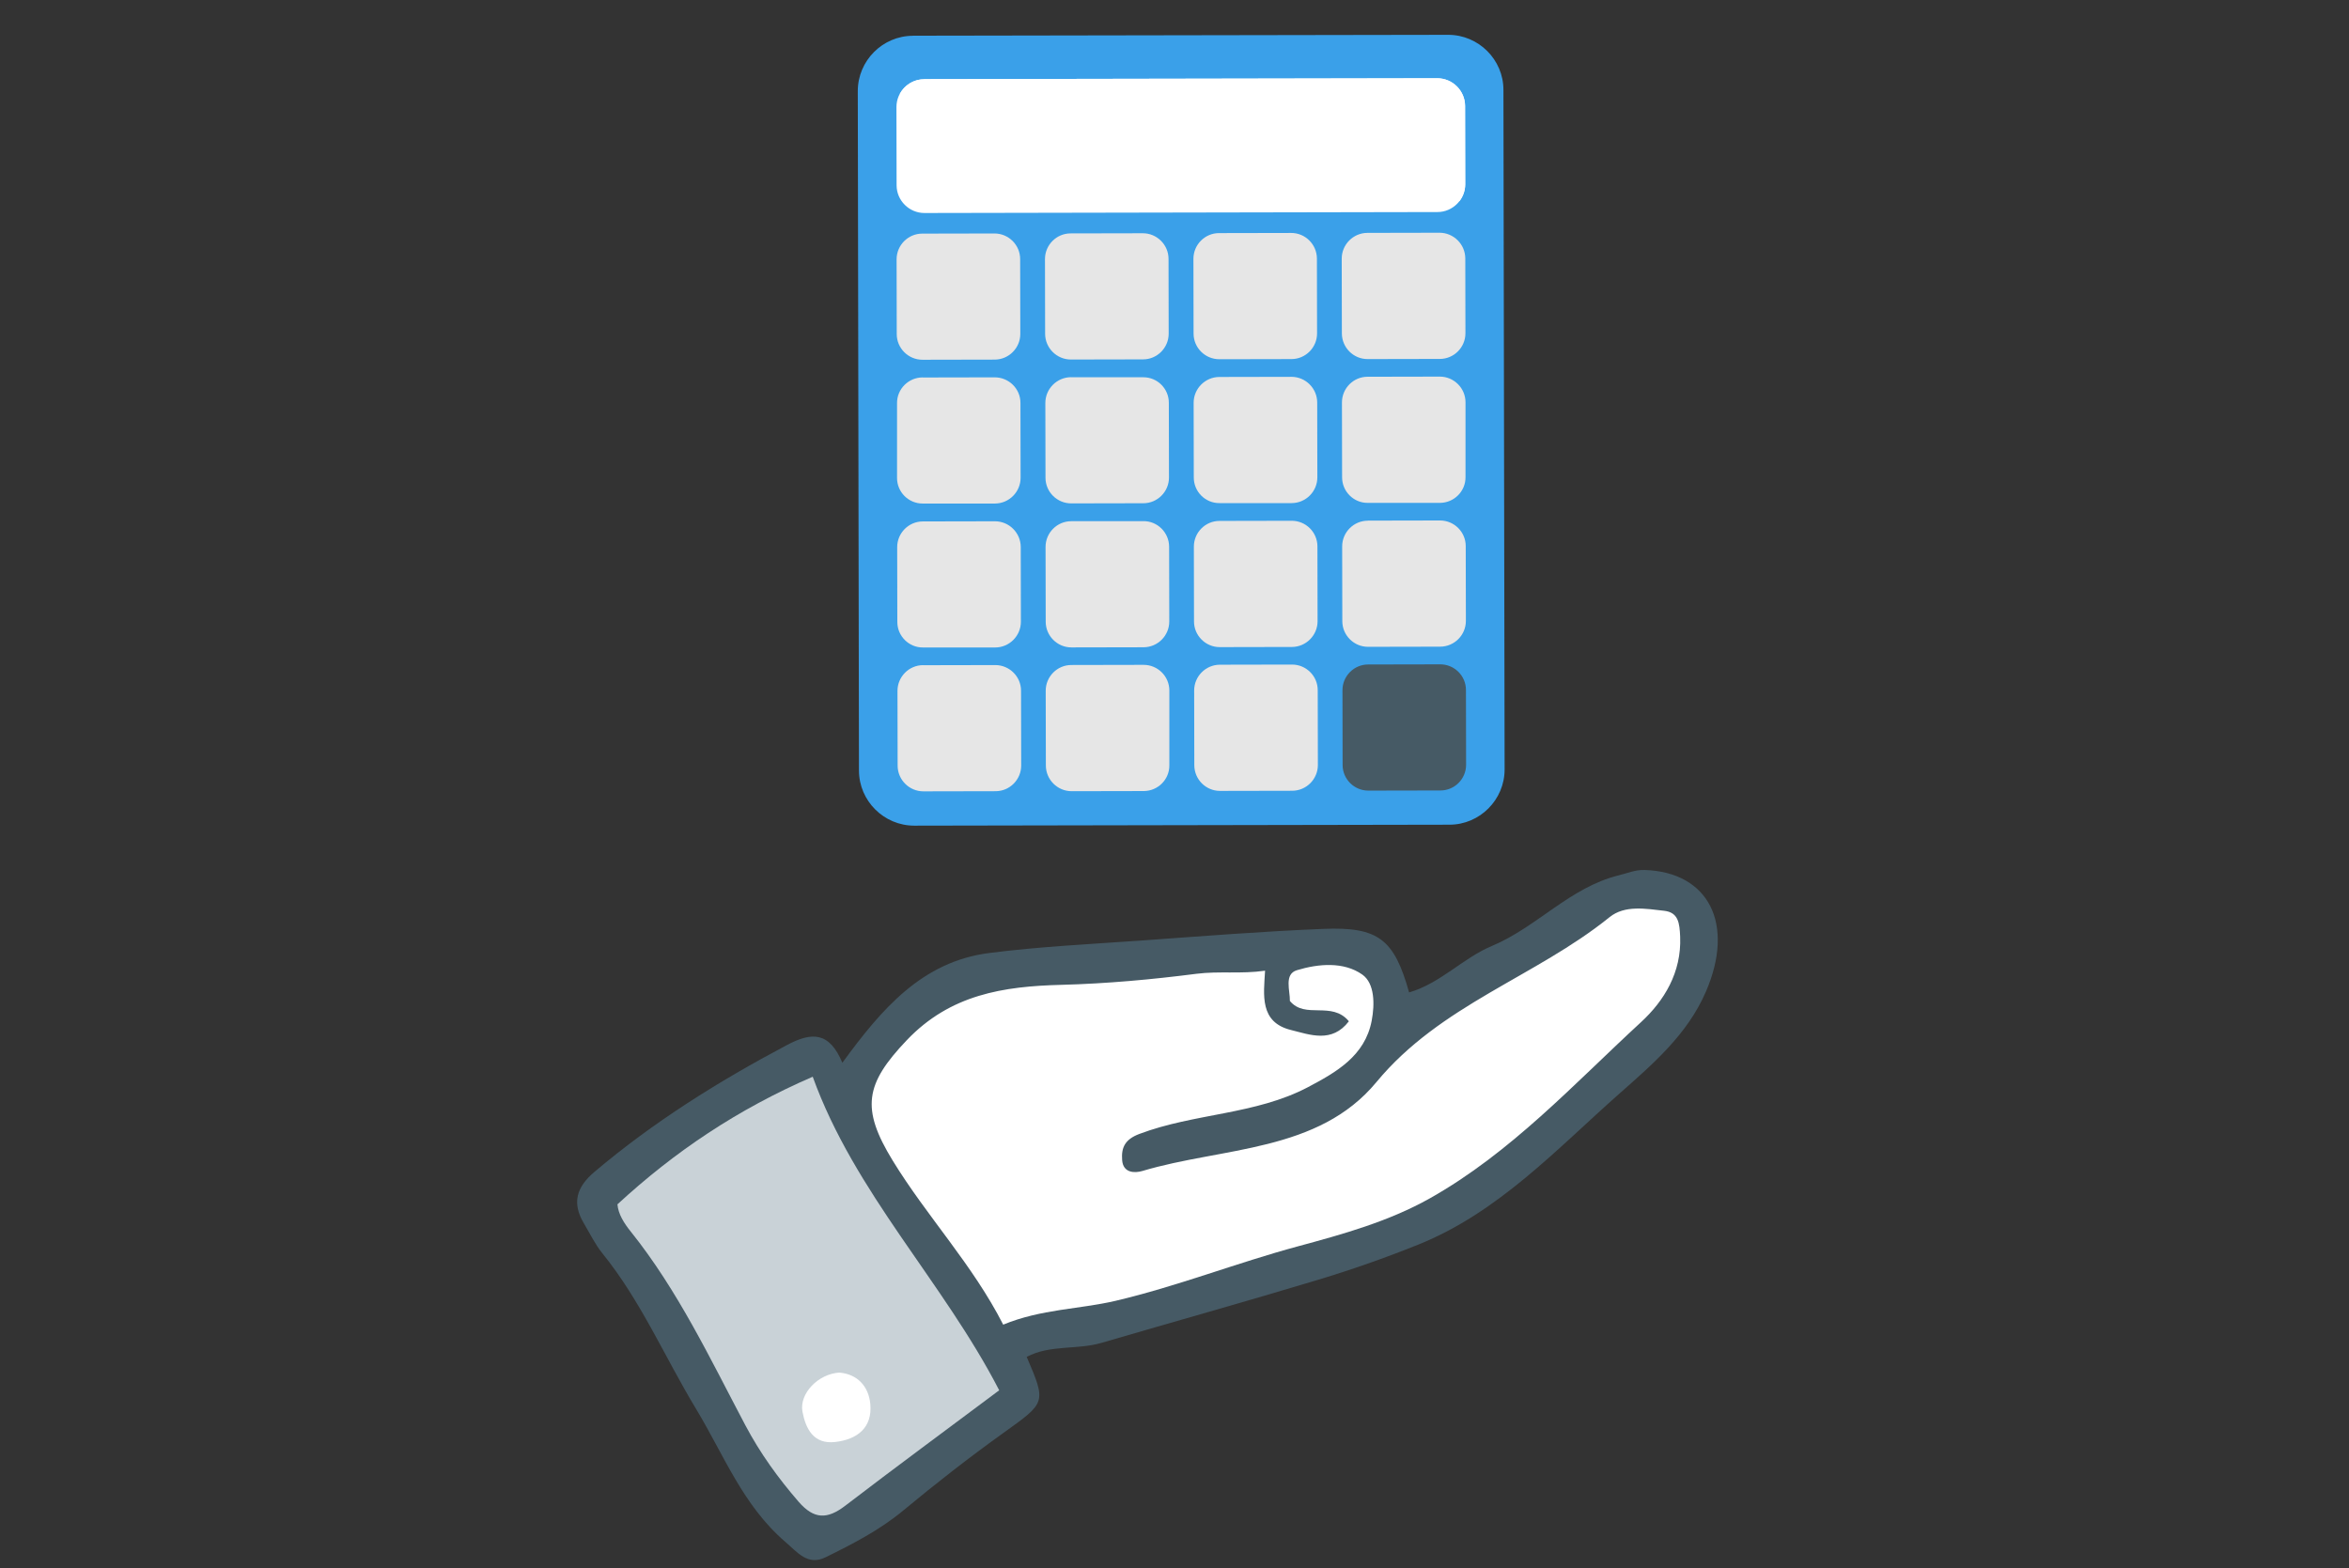 <?xml version="1.0" encoding="UTF-8"?><svg id="_レイヤー_1" xmlns="http://www.w3.org/2000/svg" width="319" height="213" viewBox="0 0 319 213"><rect x="0" y="0" width="319" height="213" fill="#333333" stroke="none"/><path d="m114.39,144.35c5.35-7.34,10.84-13.74,19.92-14.91,6.86-.88,13.8-1.21,20.71-1.7,8.24-.59,16.48-1.25,24.73-1.58,7.45-.3,9.59,1.42,11.61,8.63,4.26-1.24,7.29-4.65,11.22-6.3,6.13-2.56,10.64-7.99,17.27-9.61,1.15-.28,2.21-.76,3.49-.72,8.73.28,12.3,7.34,8.32,16.54-2.52,5.82-7.19,9.81-11.76,13.85-8.56,7.57-16.41,16.12-27.34,20.51-4.43,1.78-8.95,3.37-13.53,4.75-9.79,2.96-19.65,5.71-29.46,8.58-3.32.97-6.96.22-10.14,1.9,2.69,6.29,2.61,6.18-3.17,10.33-4.66,3.34-9.18,6.87-13.59,10.53-3.22,2.67-6.87,4.55-10.56,6.36-2.43,1.19-3.82-.69-5.48-2.11-5.73-4.92-8.34-11.81-12.1-18.04-4.25-7.03-7.5-14.68-12.72-21.13-1-1.23-1.7-2.71-2.52-4.08-1.64-2.76-1.01-4.92,1.43-6.98,8.03-6.8,16.86-12.31,26.14-17.23,3.4-1.8,5.76-1.83,7.54,2.41Z" fill="#465a65" stroke-width="0"/><path d="m136.22,179.92c5.18-2.14,10.34-2.09,15.26-3.24,8.42-1.98,16.46-5.16,24.8-7.41,6.07-1.64,12.29-3.36,17.91-6.52,11.02-6.21,19.5-15.48,28.65-23.91,3.14-2.89,5.53-6.75,5.33-11.62-.08-1.84-.23-3.3-2.18-3.52-2.5-.28-5.34-.8-7.41.87-10.06,8.12-22.96,11.89-31.65,22.39-7.91,9.57-20.87,8.82-31.79,12.08-1.04.31-2.62.29-2.75-1.47-.13-1.7.37-2.82,2.34-3.56,7.46-2.82,15.77-2.6,22.89-6.35,3.78-2,7.75-4.21,8.66-9.04.42-2.21.42-5.05-1.27-6.25-2.53-1.79-5.98-1.48-8.88-.6-1.78.53-.93,2.77-.96,4.18,2.09,2.52,5.67-.05,8.01,2.76-2.3,3.01-5.29,1.82-7.84,1.19-4.32-1.05-3.73-4.77-3.54-8.06-3.24.47-6.27.03-9.32.42-6.08.78-12.21,1.34-18.33,1.5-7.9.2-15.1,1.31-21.01,7.52-5.66,5.95-6.25,9.26-1.91,16.35,4.65,7.6,10.85,14.12,15.01,22.29Z" fill="#fff" stroke-width="0"/><path d="m135.69,188.82c-7.6-14.75-19.62-26.78-25.32-42.58-10.25,4.44-18.76,10.18-26.52,17.33.11,1.33.9,2.57,1.8,3.69,6.43,8.03,10.8,17.3,15.56,26.3,2.03,3.83,4.44,7.16,7.23,10.39,2.1,2.43,3.91,2.42,6.34.56,6.83-5.23,13.76-10.33,20.91-15.68Z" fill="#c9d2d7" stroke-width="0"/><path d="m114.04,186.43c2.34.21,3.92,1.8,4.15,4.26.3,3.23-1.79,4.82-4.77,5.16-2.94.34-4-1.8-4.44-4.1-.47-2.47,2.15-5.19,5.07-5.33Z" fill="#fff" stroke-width="0"/><path d="m123.98,4.85l72.69-.12c4.12,0,7.5,3.36,7.5,7.48l.16,92.29c0,4.12-3.36,7.5-7.48,7.51l-72.69.13c-4.12,0-7.5-3.36-7.51-7.48l-.16-92.29c0-4.12,3.36-7.5,7.48-7.51Z" fill="#3aa0e9" stroke-width="0"/><path d="m125.51,10.75l69.67-.12c2.08,0,3.78,1.69,3.78,3.77l.02,10.62c0,2.07-1.69,3.78-3.77,3.78l-69.67.13c-2.07,0-3.78-1.69-3.78-3.77l-.02-10.62c0-2.08,1.69-3.78,3.77-3.78Z" fill="#fff" stroke-width="0"/><path d="m125.25,31.73l9.8-.02c1.92,0,3.49,1.56,3.49,3.48l.02,10.16c0,1.92-1.57,3.49-3.48,3.49l-9.81.02c-1.92,0-3.49-1.57-3.49-3.48l-.02-10.16c0-1.92,1.57-3.49,3.48-3.49Z" fill="#e6e6e6" fill-rule="evenodd" stroke-width="0"/><path d="m145.4,31.7l9.8-.02c1.92,0,3.49,1.57,3.49,3.48l.02,10.16c0,1.92-1.57,3.49-3.48,3.49l-9.8.02c-1.92,0-3.49-1.56-3.5-3.48l-.02-10.16c0-1.92,1.56-3.49,3.48-3.49Z" fill="#e6e6e6" fill-rule="evenodd" stroke-width="0"/><path d="m165.54,31.66l9.81-.02c1.92,0,3.48,1.56,3.49,3.48l.02,10.16c0,1.92-1.56,3.49-3.48,3.49l-9.8.02c-1.92,0-3.49-1.56-3.49-3.48l-.02-10.16c0-1.92,1.56-3.49,3.48-3.49Z" fill="#e6e6e6" fill-rule="evenodd" stroke-width="0"/><path d="m185.69,31.63l9.8-.02c1.92,0,3.49,1.57,3.5,3.48l.02,10.17c0,1.92-1.56,3.49-3.48,3.49l-9.81.02c-1.92,0-3.48-1.56-3.49-3.48l-.02-10.16c0-1.92,1.56-3.49,3.48-3.5Z" fill="#e6e6e6" fill-rule="evenodd" stroke-width="0"/><path d="m125.29,51.27l9.8-.02c1.92,0,3.5,1.56,3.49,3.48l.02,10.16c0,1.92-1.56,3.49-3.48,3.5h-9.81c-1.92.01-3.49-1.55-3.49-3.47v-10.16c-.02-1.92,1.55-3.49,3.47-3.5Z" fill="#e6e6e6" fill-rule="evenodd" stroke-width="0"/><path d="m145.43,51.24h9.81c1.92-.02,3.49,1.54,3.49,3.46l.02,10.16c0,1.92-1.57,3.49-3.48,3.49l-9.8.02c-1.92,0-3.49-1.56-3.49-3.48l-.02-10.16c0-1.92,1.57-3.49,3.48-3.5Z" fill="#e6e6e6" fill-rule="evenodd" stroke-width="0"/><path d="m165.58,51.2l9.8-.02c1.92,0,3.49,1.56,3.5,3.48l.02,10.17c0,1.92-1.56,3.49-3.48,3.5h-9.81c-1.92.02-3.49-1.55-3.49-3.47l-.02-10.16c0-1.91,1.56-3.49,3.48-3.5Z" fill="#e6e6e6" fill-rule="evenodd" stroke-width="0"/><path d="m185.72,51.17l9.81-.02c1.92,0,3.49,1.57,3.49,3.49v10.16c.02,1.92-1.55,3.49-3.47,3.5h-9.8c-1.92.02-3.49-1.55-3.49-3.47l-.02-10.17c0-1.92,1.56-3.49,3.47-3.49Z" fill="#e6e6e6" fill-rule="evenodd" stroke-width="0"/><path d="m125.32,70.82l9.8-.02c1.92,0,3.49,1.57,3.5,3.48l.02,10.16c0,1.92-1.56,3.49-3.48,3.5h-9.81c-1.92.02-3.49-1.55-3.49-3.46l-.02-10.17c0-1.91,1.56-3.49,3.48-3.49Z" fill="#e6e6e6" fill-rule="evenodd" stroke-width="0"/><path d="m145.47,70.78h9.8c1.92-.02,3.49,1.55,3.5,3.47l.02,10.16c0,1.92-1.56,3.49-3.48,3.5l-9.81.02c-1.92,0-3.49-1.57-3.49-3.49l-.02-10.16c0-1.92,1.57-3.49,3.48-3.49Z" fill="#e6e6e6" fill-rule="evenodd" stroke-width="0"/><path d="m165.61,70.75l9.81-.02c1.92,0,3.49,1.56,3.49,3.48l.02,10.16c0,1.92-1.57,3.49-3.48,3.5l-9.81.02c-1.92,0-3.49-1.57-3.49-3.48l-.02-10.17c0-1.92,1.56-3.49,3.48-3.49Z" fill="#e6e6e6" fill-rule="evenodd" stroke-width="0"/><path d="m185.76,70.71l9.8-.02c1.92,0,3.49,1.56,3.49,3.48l.02,10.16c0,1.92-1.56,3.49-3.48,3.5l-9.81.02c-1.92,0-3.49-1.57-3.49-3.48l-.02-10.16c0-1.92,1.57-3.49,3.48-3.49Z" fill="#e6e6e6" fill-rule="evenodd" stroke-width="0"/><path d="m125.36,90.35l9.81-.02c1.91,0,3.49,1.56,3.49,3.48l.02,10.16c0,1.92-1.56,3.49-3.48,3.49l-9.8.02c-1.92,0-3.49-1.56-3.5-3.48l-.02-10.17c0-1.91,1.56-3.49,3.48-3.49Z" fill="#e6e6e6" fill-rule="evenodd" stroke-width="0"/><path d="m145.5,90.32l9.81-.02c1.92,0,3.49,1.56,3.49,3.48v10.16c.02,1.92-1.54,3.49-3.47,3.5l-9.8.02c-1.92,0-3.49-1.56-3.5-3.48l-.02-10.17c0-1.91,1.56-3.49,3.48-3.49Z" fill="#e6e6e6" fill-rule="evenodd" stroke-width="0"/><path d="m165.65,90.28l9.81-.02c1.92,0,3.49,1.56,3.49,3.48l.02,10.16c0,1.92-1.56,3.49-3.48,3.5l-9.81.02c-1.92,0-3.48-1.56-3.49-3.48l-.02-10.16c0-1.92,1.57-3.49,3.48-3.5Z" fill="#e6e6e6" fill-rule="evenodd" stroke-width="0"/><path d="m185.79,90.25l9.8-.02c1.92,0,3.49,1.56,3.49,3.48l.02,10.16c0,1.92-1.56,3.49-3.48,3.49l-9.8.02c-1.92,0-3.49-1.56-3.49-3.48l-.02-10.16c0-1.92,1.57-3.49,3.48-3.49Z" fill="#465a65" stroke-width="0"/><path d="m125.51,10.75l69.67-.12c2.08,0,3.78,1.69,3.78,3.77l.02,10.62c0,.87-.29,1.66-.78,2.3l-76-14.57c.63-1.18,1.89-1.99,3.32-1.99Z" fill="#fff" stroke-width="0"/></svg>